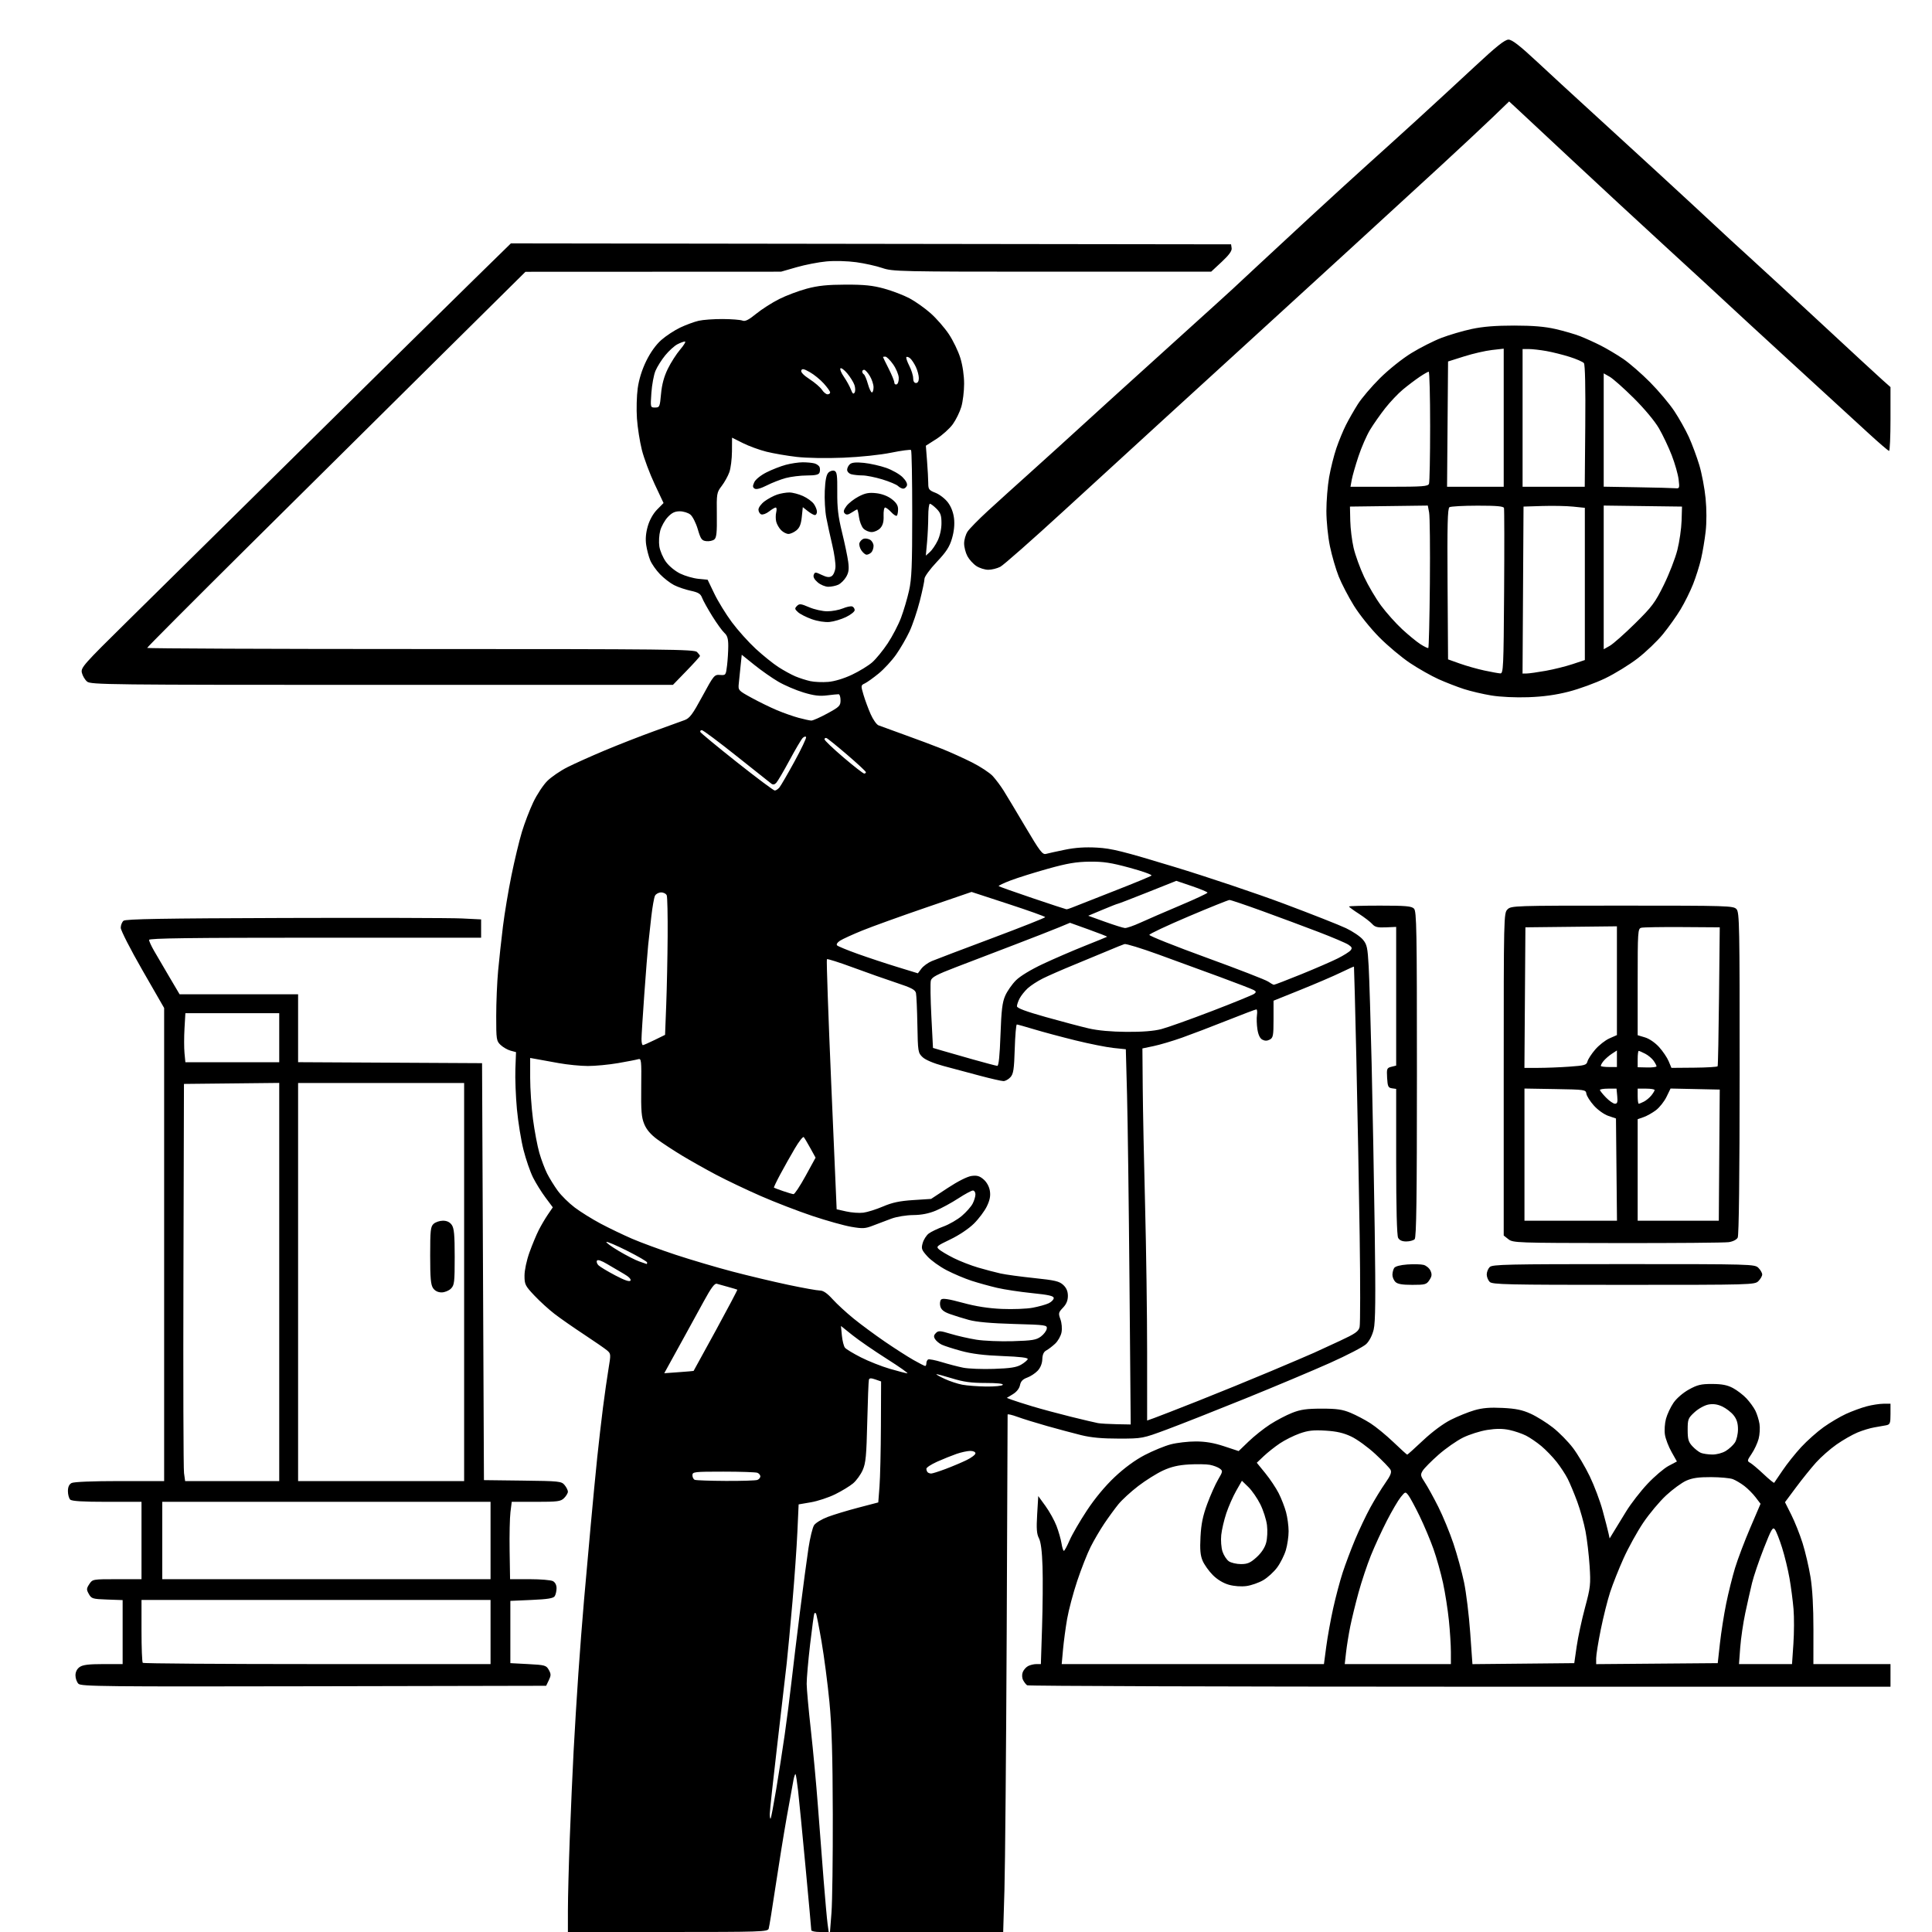 <svg version="1.1" xmlns="http://www.w3.org/2000/svg" xmlns:xlink="http://www.w3.org/1999/xlink" width="1024" height="1024" viewBox="0 0 1024 1024"><path stroke="none" fill="black" fill-rule="evenodd" d="M353.933,1024.0L301.0,1024.0L301.004,1012.25C301.006,1005.788 301.455,988.575 302.003,974.0C302.551,959.425 303.463,938.725 304.031,928.0C304.599,917.275 305.727,898.825 306.54,887.0C307.352,875.175 308.708,857.625 309.554,848.0C310.4,838.375 311.99,820.6 313.088,808.5C314.186,796.4 315.741,780.2 316.543,772.5C317.345,764.8 318.72,752.875 319.597,746.0C320.475,739.125 321.793,729.9 322.525,725.5C323.825,717.698 323.804,717.455 321.679,715.679C320.481,714.678 315.0,710.894 309.5,707.271C304.0,703.648 297.025,698.786 294.0,696.466C290.975,694.146 286.137,689.744 283.25,686.684C278.358,681.5 278.0,680.778 278.0,676.119C278.0,673.247 279.116,668.009 280.624,663.81C282.067,659.789 284.275,654.475 285.53,652.0C286.786,649.525 288.98,645.793 290.406,643.706L292.999,639.913L289.11,634.706C286.971,631.843 284.002,627.065 282.512,624.089C281.022,621.113 278.751,614.53 277.465,609.459C276.178,604.389 274.608,594.674 273.976,587.87C273.343,581.067 272.977,571.484 273.163,566.576L273.5,557.652L270.619,556.877C269.035,556.451 266.672,555.101 265.369,553.877C263.111,551.756 263,551.038 263.001,538.576C263.001,531.384 263.458,520.55 264.016,514.5C264.574,508.45 265.725,497.875 266.575,491.0C267.424,484.125 269.449,471.975 271.075,464.0C272.701,456.025 275.186,445.675 276.597,441.0C278.008,436.325 280.733,429.205 282.654,425.178C284.574,421.15 287.901,416.099 290.047,413.953C292.193,411.807 297.013,408.508 300.758,406.622C304.503,404.736 313.402,400.743 320.533,397.749C327.665,394.755 339.35,390.187 346.5,387.599C353.65,385.01 360.978,382.354 362.784,381.696C365.559,380.685 367.032,378.719 372.293,369.0C378.292,357.916 378.63,357.509 381.621,357.735C384.658,357.965 384.739,357.857 385.354,352.735C385.7,349.856 385.987,345.207 385.991,342.405C385.998,338.524 385.509,336.866 383.941,335.447C382.809,334.422 379.912,330.415 377.504,326.542C375.095,322.669 372.674,318.306 372.123,316.846C371.317,314.709 370.131,313.979 366.028,313.099C363.226,312.499 359.261,311.144 357.217,310.088C355.173,309.033 351.834,306.444 349.799,304.335C347.763,302.226 345.444,298.925 344.644,297.0C343.844,295.075 342.878,291.406 342.496,288.847C342.03,285.72 342.312,282.438 343.357,278.843C344.318,275.537 346.209,272.179 348.304,270.055L351.695,266.618L346.962,256.559C344.358,251.027 341.32,242.9 340.209,238.5C339.099,234.1 337.921,226.582 337.592,221.793C337.264,217.004 337.448,209.804 338.002,205.793C338.652,201.085 340.256,195.953 342.527,191.315C344.773,186.728 347.67,182.7 350.539,180.174C353.011,177.998 357.515,175.043 360.549,173.607C363.582,172.171 367.962,170.558 370.282,170.022C372.602,169.487 378.325,169.07 383.0,169.095C387.675,169.12 392.383,169.486 393.463,169.908C394.954,170.491 396.714,169.627 400.775,166.319C403.716,163.924 409.196,160.416 412.953,158.524C416.709,156.632 423.319,154.142 427.641,152.99C433.599,151.402 438.561,150.887 448.157,150.861C458.075,150.835 462.503,151.291 468.622,152.97C472.916,154.148 478.985,156.473 482.107,158.138C485.23,159.802 490.275,163.384 493.32,166.097C496.364,168.811 500.684,173.769 502.918,177.115C505.153,180.462 507.886,186.128 508.991,189.705C510.216,193.673 511.0,199.025 511.0,203.424C511.0,207.391 510.329,212.895 509.51,215.655C508.69,218.415 506.652,222.56 504.981,224.867C503.31,227.174 499.418,230.676 496.333,232.65L490.722,236.239L491.355,244.37C491.703,248.841 491.991,254.119 491.994,256.098C491.999,259.341 492.38,259.846 495.84,261.205C497.952,262.034 500.892,264.303 502.374,266.246C504.089,268.495 505.281,271.574 505.653,274.722C506.037,277.961 505.669,281.625 504.587,285.349C503.279,289.848 501.588,292.459 496.467,297.887C492.91,301.658 490,305.643 490.0,306.743C490.0,307.843 488.881,313.153 487.514,318.543C486.147,323.932 483.685,331.212 482.044,334.72C480.403,338.227 477.224,343.713 474.981,346.911C472.738,350.109 468.562,354.64 465.701,356.981C462.841,359.321 459.528,361.687 458.339,362.238C456.237,363.213 456.219,363.375 457.682,368.3C458.508,371.083 460.212,375.684 461.469,378.526C462.725,381.367 464.596,384.03 465.627,384.444C466.657,384.858 472.9,387.132 479.5,389.498C486.1,391.863 494.991,395.191 499.258,396.892C503.525,398.593 510.667,401.822 515.131,404.066C519.594,406.31 524.56,409.576 526.166,411.323C527.771,413.07 530.359,416.525 531.915,419.0C533.471,421.475 538.692,430.173 543.517,438.329C551.161,451.248 552.561,453.083 554.395,452.582C555.553,452.266 560.068,451.274 564.429,450.377C569.911,449.25 575.159,448.903 581.429,449.254C589.207,449.69 595.03,451.139 622.274,459.419C639.75,464.73 665.98,473.544 680.561,479.004C695.143,484.465 709.948,490.305 713.46,491.981C716.973,493.657 720.96,496.353 722.322,497.971C724.526,500.591 724.866,502.148 725.426,512.206C725.771,518.418 726.48,541.725 727.001,564.0C727.522,586.275 728.255,625.884 728.629,652.021C729.146,688.094 729.014,700.773 728.084,704.652C727.334,707.776 725.789,710.786 724.108,712.397C722.595,713.846 713.965,718.335 704.929,722.373C695.893,726.411 675.675,734.914 660.0,741.269C644.325,747.623 625.65,754.994 618.5,757.649C605.537,762.461 605.465,762.475 593.0,762.487C584.144,762.496 578.314,761.959 573.0,760.643C568.875,759.622 560.775,757.456 555.0,755.83C549.225,754.204 542.138,752.009 539.25,750.951C536.362,749.893 534.024,749.359 534.054,749.764C534.083,750.169 533.867,802.025 533.573,865.0C533.28,927.975 532.74,989.513 532.374,1001.75L531.709,1024.0L485.809,1024.0L439.908,1024.0L440.704,1013.75C441.142,1008.112 441.453,984.6 441.395,961.5C441.318,930.396 440.854,914.96 439.606,902.0C438.679,892.375 436.802,878.001 435.434,870.057C434.066,862.113 432.734,855.401 432.474,855.14C432.213,854.88 431.831,854.854 431.624,855.083C431.418,855.312 430.408,862.7 429.38,871.5C428.353,880.3 427.531,889.75 427.555,892.5C427.578,895.25 428.578,906.275 429.777,917.0C430.976,927.725 432.648,945.725 433.491,957.0C434.334,968.275 435.706,986.05 436.539,996.5C437.371,1006.95 438.317,1017.413 438.64,1019.75L439.227,1024.0L434.614,1024.0C432.076,1024.0 430.0,1023.568 430.0,1023.039C430,1022.511 428.638,1007.548 426.974,989.789C425.309,972.03 423.522,953.726 423.003,949.113C422.484,944.5 421.88,940.546 421.661,940.328C421.443,940.109 420.965,941.409 420.599,943.215C420.234,945.022 418.618,953.925 417.009,963.0C415.401,972.075 412.708,988.725 411.026,1000.0C409.344,1011.275 407.72,1021.288 407.417,1022.25C406.901,1023.888 403.468,1024.0 353.933,1024.0zM408.443,963.891C408.686,963.647 410.011,956.709 411.386,948.474C412.762,940.238 414.792,927.2 415.899,919.5C417.005,911.8 418.62,899.2 419.488,891.5C420.357,883.8 422.401,866.925 424.032,854.0C425.663,841.075 427.674,826.032 428.501,820.571C429.328,815.11 430.664,809.635 431.471,808.404C432.277,807.174 435.538,805.188 438.718,803.991C441.898,802.793 449.225,800.577 455.0,799.067L465.5,796.319L466.151,787.91C466.509,783.284 466.846,768.857 466.901,755.848L467.0,732.196L463.955,731.134C461.666,730.336 460.816,730.374 460.535,731.286C460.329,731.954 459.937,742.026 459.663,753.67C459.239,771.696 458.878,775.487 457.235,779.203C456.173,781.602 453.883,784.762 452.147,786.223C450.41,787.684 446.133,790.286 442.643,792.004C439.152,793.723 433.37,795.63 429.794,796.242L423.291,797.356L422.632,811.928C422.269,819.943 421.094,836.625 420.021,849.0C418.948,861.375 417.578,876.0 416.978,881.5C416.378,887.0 414.112,906.575 411.944,925.0C409.775,943.425 408.001,959.812 408,961.417C408,963.021 408.199,964.134 408.443,963.891zM166.312,893.754C55.333,893.983 42.995,893.852 41.575,892.433C40.709,891.566 40.0,889.565 40.0,887.985C40.0,886.151 40.803,884.551 42.223,883.557C43.884,882.393 47.039,882.0 54.723,882.0L65.0,882.0L65.0,865.04L65.0,848.081L56.785,847.79C49.088,847.518 48.477,847.334 47.094,844.865C45.772,842.503 45.796,841.96 47.333,839.615C49.035,837.017 49.132,837.0 62.023,837.0L75.0,837.0L75.0,816.5L75.0,796.0L56.7,796.0C43.8,796.0 38.046,795.646 37.2,794.8C36.54,794.14 36,792.131 36.0,790.335C36.0,788.131 36.628,786.734 37.934,786.035C39.111,785.406 49.102,785.0 63.434,785.0L87.0,785.0L87,659.63L87,534.261L75.5,514.257C69.175,503.255 64.0,493.126 64.0,491.749C64.0,490.372 64.662,488.696 65.47,488.025C66.596,487.09 86.571,486.743 150.72,486.545C196.799,486.402 239.113,486.514 244.75,486.795L255.0,487.304L255.0,492.152L255.0,497.0L167.0,497.0C100.815,497.0 79.0,497.288 79.0,498.162C79.0,498.801 80.185,501.389 81.633,503.912C83.082,506.435 86.726,512.663 89.731,517.75L95.195,527.0L126.597,527.0L158.0,527.0L158.0,544.99L158.0,562.981L206.75,563.24L255.5,563.5L256.0,674.0L256.5,784.5L277.0,784.751C296.476,784.99 297.587,785.108 299.25,787.112C300.212,788.272 301.0,789.847 301.0,790.611C301,791.375 300.1,792.9 299.0,794.0C297.207,795.793 295.667,796.0 284.115,796.0L271.23,796.0L270.551,801.441C270.177,804.433 269.978,813.658 270.109,821.941L270.348,837.0L280.74,837.0C286.455,837.0 292.002,837.466 293.066,838.035C294.257,838.673 294.994,840.113 294.985,841.785C294.976,843.278 294.544,845.175 294.024,846.0C293.309,847.135 290.334,847.622 281.79,848.0L270.5,848.5L270.5,865.0L270.5,881.5L279.966,882.0C288.839,882.469 289.522,882.66 290.863,885.057C292.097,887.263 292.1,888.019 290.884,890.557L289.473,893.5L166.312,893.754zM773.75,893.985C648.212,893.976 545.005,893.639 544.4,893.235C543.795,892.831 542.835,891.6 542.268,890.5C541.666,889.333 541.58,887.59 542.062,886.315C542.516,885.114 543.783,883.651 544.878,883.065C545.973,882.479 547.952,882.0 549.276,882.0L551.683,882.0L552.32,862.236C552.671,851.366 552.781,837.018 552.564,830.351C552.298,822.149 551.68,817.282 550.654,815.299C549.469,813.006 549.265,810.25 549.718,802.655L550.297,792.942L554.126,798.221C556.232,801.124 558.861,805.867 559.967,808.76C561.074,811.654 562.267,815.816 562.618,818.01C562.969,820.205 563.536,821.992 563.878,821.983C564.22,821.974 565.588,819.454 566.917,816.384C568.247,813.314 572.371,806.204 576.083,800.584C580.36,794.109 585.762,787.609 590.836,782.836C595.994,777.984 601.663,773.838 606.775,771.178C611.138,768.908 617.343,766.364 620.564,765.525C623.785,764.686 629.716,764.0 633.745,764.0C638.914,764.0 643.342,764.751 648.791,766.552L656.511,769.103L661.814,763.992C664.731,761.181 669.838,757.122 673.163,754.973C676.488,752.824 681.749,750.064 684.854,748.84C689.357,747.066 692.525,746.614 700.5,746.612C708.544,746.61 711.54,747.041 715.816,748.816C718.739,750.03 723.488,752.53 726.368,754.373C729.249,756.215 734.728,760.71 738.544,764.361C742.361,768.013 745.649,771.0 745.852,771.0C746.055,771.0 749.839,767.597 754.26,763.437C759.114,758.872 764.939,754.545 768.96,752.52C772.622,750.676 778.245,748.403 781.454,747.47C785.752,746.221 789.688,745.893 796.394,746.226C803.406,746.573 806.83,747.28 811.283,749.298C814.464,750.74 819.78,754.051 823.097,756.657C826.414,759.263 831.188,764.119 833.706,767.448C836.223,770.776 840.234,777.55 842.617,782.5C845.001,787.45 848.053,795.55 849.401,800.5C850.748,805.45 852.14,810.829 852.495,812.453L853.14,815.406L855.239,811.953C856.394,810.054 859.4,805.144 861.919,801.043C864.439,796.942 869.533,790.369 873.24,786.437C876.947,782.505 881.964,778.236 884.389,776.95L888.797,774.611L885.948,769.555C884.381,766.775 882.809,762.681 882.455,760.458C882.101,758.235 882.346,754.429 883,752.001C883.653,749.573 885.452,745.75 886.996,743.505C888.638,741.12 892.026,738.197 895.152,736.469C899.665,733.975 901.593,733.517 907.5,733.536C912.695,733.553 915.531,734.109 918.5,735.692C920.7,736.865 923.912,739.327 925.638,741.162C927.364,742.998 929.489,745.915 930.359,747.645C931.23,749.375 932.223,752.544 932.566,754.687C932.909,756.83 932.696,760.416 932.093,762.655C931.49,764.894 929.836,768.436 928.417,770.527C925.975,774.125 925.935,774.384 927.668,775.35C928.676,775.912 931.867,778.608 934.761,781.341C937.655,784.075 940.173,786.129 940.356,785.906C940.54,785.683 942.558,782.716 944.84,779.313C947.122,775.91 951.547,770.363 954.674,766.985C957.801,763.608 963.146,758.856 966.553,756.425C969.959,753.994 975.318,750.828 978.462,749.389C981.605,747.95 986.5,746.154 989.339,745.398C992.177,744.642 996.188,744.018 998.25,744.012L1002.0,744.0L1002.0,749.481C1002.0,754.362 1001.754,755.012 999.75,755.423C998.513,755.677 995.7,756.175 993.5,756.529C991.3,756.883 987.25,758.11 984.5,759.255C981.75,760.401 976.747,763.267 973.382,765.626C970.017,767.984 965.147,772.267 962.559,775.145C959.972,778.023 955.205,783.938 951.965,788.289L946.076,796.2L949.42,802.85C951.259,806.508 953.948,813.255 955.395,817.844C956.843,822.433 958.735,830.533 959.601,835.844C960.63,842.161 961.168,851.811 961.155,863.75L961.135,882.0L981.567,882.0L1002.0,882.0L1002.0,888.0L1002.0,894.0L773.75,893.985zM168.167,882.0L260.0,882.0L260.0,865.0L260.0,848.0L167.5,848.0L75.0,848.0L75.0,864.333C75.0,873.317 75.3,880.967 75.667,881.333C76.033,881.7 117.658,882.0 168.167,882.0zM632.22,882.0L701.716,882.0L702.941,872.75C703.615,867.663 705.26,858.55 706.597,852.5C707.934,846.45 710.203,837.9 711.64,833.5C713.077,829.1 716.041,821.225 718.226,816.0C720.411,810.775 724.048,803.125 726.307,799.0C728.566,794.875 732.108,789.082 734.177,786.128C737.053,782.021 737.718,780.341 736.999,778.999C736.482,778.032 732.856,774.276 728.941,770.652C725.026,767.027 719.299,762.867 716.213,761.408C712.108,759.465 708.445,758.623 702.552,758.265C696.137,757.876 693.348,758.184 688.832,759.784C685.715,760.888 680.99,763.252 678.332,765.039C675.674,766.825 671.84,769.861 669.811,771.786L666.123,775.286L670.64,780.831C673.124,783.88 676.314,788.654 677.729,791.438C679.144,794.222 680.903,798.75 681.639,801.5C682.374,804.25 682.982,808.781 682.988,811.568C682.995,814.356 682.34,818.86 681.533,821.576C680.726,824.293 678.657,828.432 676.936,830.773C675.214,833.114 671.9,836.146 669.571,837.511C667.243,838.875 663.243,840.279 660.683,840.63C657.891,841.013 654.15,840.742 651.334,839.953C648.391,839.13 645.222,837.222 642.843,834.843C640.755,832.755 638.32,829.348 637.432,827.273C636.198,824.388 635.929,821.381 636.29,814.5C636.644,807.761 637.539,803.398 639.853,797.136C641.553,792.536 644.143,786.725 645.609,784.223C648.148,779.892 648.189,779.611 646.464,778.35C645.468,777.621 643.124,776.739 641.256,776.388C639.388,776.038 634.395,775.952 630.16,776.197C624.599,776.519 620.799,777.402 616.48,779.378C613.191,780.882 607.278,784.579 603.34,787.593C599.403,790.607 594.644,794.969 592.765,797.287C590.887,799.604 587.533,804.2 585.312,807.5C583.091,810.8 579.829,816.365 578.063,819.867C576.298,823.369 573.105,831.469 570.97,837.867C568.834,844.265 566.42,853.336 565.605,858.025C564.791,862.714 563.809,870.026 563.424,874.275L562.724,882.0L632.22,882.0zM740.871,882.0L769.0,882.0L769.0,875.606C769.0,872.089 768.525,864.552 767.943,858.856C767.362,853.16 765.969,844.251 764.847,839.057C763.725,833.863 761.449,825.766 759.79,821.064C758.13,816.361 754.805,808.461 752.401,803.507C749.997,798.553 747.318,793.6 746.447,792.5C744.887,790.529 744.829,790.543 742.417,793.5C741.072,795.15 737.771,800.775 735.082,806.0C732.392,811.225 728.566,819.544 726.579,824.487C724.592,829.429 721.666,838.204 720.078,843.987C718.49,849.769 716.507,857.875 715.671,862.0C714.836,866.125 713.835,872.312 713.447,875.75L712.742,882.0L740.871,882.0zM807.408,881.766L834.392,881.5L835.672,872.631C836.376,867.754 838.358,858.529 840.077,852.131C842.984,841.308 843.154,839.77 842.524,830.0C842.152,824.225 841.183,815.979 840.371,811.675C839.559,807.372 837.585,800.3 835.985,795.959C834.385,791.619 832.099,786.14 830.905,783.784C829.711,781.428 827.049,777.373 824.99,774.773C822.93,772.174 819.309,768.429 816.942,766.452C814.575,764.474 810.935,761.987 808.853,760.925C806.77,759.862 802.807,758.509 800.046,757.916C796.506,757.157 793.042,757.148 788.302,757.886C784.604,758.462 778.827,760.288 775.464,761.943C772.101,763.599 766.234,767.699 762.425,771.056C758.616,774.413 754.855,778.213 754.066,779.502C752.76,781.635 752.864,782.196 755.229,785.77C756.658,787.93 759.858,793.739 762.34,798.681C764.822,803.622 768.44,812.412 770.381,818.213C772.322,824.015 774.839,833.203 775.975,838.631C777.11,844.059 778.576,856.045 779.232,865.266L780.424,882.031L807.408,881.766zM878.219,881.764L910.437,881.5L911.601,870.992C912.242,865.212 913.727,855.762 914.902,849.992C916.077,844.221 918.201,835.683 919.623,831.017C921.044,826.351 924.664,816.797 927.668,809.784L933.129,797.035L930.497,793.585C929.05,791.687 926.351,788.98 924.501,787.569C922.651,786.157 919.92,784.54 918.433,783.975C916.946,783.409 911.763,782.928 906.914,782.905C900.336,782.874 897,783.349 893.774,784.776C891.396,785.827 886.594,789.333 883.102,792.566C879.61,795.799 874.128,802.348 870.92,807.119C867.712,811.89 863.022,820.388 860.499,826.002C857.976,831.616 854.787,839.65 853.413,843.855C852.039,848.06 849.809,856.957 848.458,863.626C847.106,870.295 846.0,877.163 846.0,878.889L846.0,882.028L878.219,881.764zM935.754,882.0L949.808,882.0L950.534,871.339C950.934,865.476 950.966,857.148 950.606,852.833C950.247,848.518 949.292,841.201 948.485,836.573C947.678,831.945 945.902,824.627 944.538,820.311C943.175,815.995 941.475,811.664 940.76,810.686C939.614,809.119 938.914,810.301 934.831,820.704C932.285,827.192 929.489,835.425 928.619,839.0C927.749,842.575 926.129,849.775 925.019,855.0C923.91,860.225 922.709,868.438 922.351,873.25L921.701,882.0L935.754,882.0zM173.0,837.0L260.0,837.0L260.0,816.5L260.0,796.0L173.0,796.0L86.0,796.0L86.0,816.5L86.0,837.0L173.0,837.0zM657.72,829.0C661.225,829.0 662.713,828.35 665.988,825.392C668.555,823.072 670.374,820.325 671.081,817.698C671.703,815.389 671.895,811.312 671.522,808.326C671.158,805.42 669.56,800.438 667.969,797.255C666.379,794.072 663.539,789.976 661.658,788.153L658.239,784.839L655.203,790.17C653.533,793.101 651.186,798.425 649.987,802.0C648.788,805.575 647.569,810.798 647.278,813.606C646.986,816.436 647.286,820.335 647.951,822.353C648.612,824.355 650.119,826.67 651.299,827.497C652.479,828.324 655.369,829.0 657.72,829.0zM123.061,785.0L148.0,785.0L148.0,679.483L148.0,573.966L122.75,574.233L97.5,574.5L97.224,675.5C97.072,731.05 97.212,778.413 97.535,780.75L98.123,785.0L123.061,785.0zM202.0,785.0L246.0,785.0L246.0,679.5L246.0,574.0L202.0,574.0L158.0,574.0L158.0,679.5L158.0,785.0L202.0,785.0zM384.668,784.921C393.011,784.964 400.548,784.727 401.418,784.393C402.288,784.059 403.0,783.207 403.0,782.5C403.0,781.793 402.288,780.941 401.418,780.607C400.548,780.273 392.448,780.0 383.418,780.0C367.905,780.0 367.0,780.106 367.0,781.917C367.0,782.971 367.562,784.06 368.25,784.338C368.938,784.615 376.326,784.878 384.668,784.921zM493.548,781.0C494.215,781.0 497.652,779.912 501.184,778.583C504.716,777.253 509.719,775.139 512.303,773.884C514.886,772.628 517.0,771.016 517.0,770.301C517.0,769.545 515.848,769.006 514.25,769.015C512.737,769.023 509.475,769.729 507.0,770.584C504.525,771.439 499.913,773.294 496.75,774.706C493.587,776.118 491.0,777.812 491.0,778.47C491.0,779.128 491.3,779.967 491.667,780.333C492.033,780.7 492.88,781.0 493.548,781.0zM907.5,770.933C909.799,770.967 912.859,770.164 914.696,769.044C916.453,767.972 918.628,765.971 919.529,764.596C920.438,763.208 921.167,760.078 921.167,757.557C921.167,754.302 920.506,752.191 918.833,750.098C917.55,748.492 914.841,746.408 912.814,745.466C910.243,744.272 908.024,743.961 905.483,744.437C903.456,744.818 900.21,746.613 898.169,748.484C894.725,751.64 894.5,752.215 894.5,757.843C894.5,762.855 894.91,764.28 897.0,766.529C898.375,768.008 900.4,769.591 901.5,770.046C902.6,770.501 905.3,770.9 907.5,770.933zM591.9,754.864L599.3,755.0L598.652,679.75C598.296,638.362 597.713,593.616 597.357,580.314L596.71,556.128L590.105,555.437C586.472,555.057 577.425,553.25 570.0,551.422C562.575,549.594 552.708,546.951 548.074,545.549C543.439,544.147 539.33,543.0 538.942,543.0C538.554,543.0 538.055,548.82 537.834,555.933C537.495,566.801 537.132,569.197 535.56,570.933C534.532,572.07 532.868,573.0 531.864,573.0C530.86,573.0 525.192,571.709 519.269,570.131C513.346,568.553 504.675,566.234 500.0,564.977C494.829,563.586 490.521,561.764 489.0,560.326C486.581,558.037 486.491,557.481 486.232,543.23C486.085,535.129 485.748,527.525 485.484,526.333C485.099,524.595 483.072,523.529 475.252,520.951C469.888,519.183 459.493,515.515 452.152,512.799C444.811,510.084 438.566,508.101 438.274,508.392C437.983,508.684 439.028,538.63 440.596,574.939L443.447,640.957L448.554,642.099C451.363,642.728 455.425,643.019 457.581,642.747C459.736,642.474 464.425,640.998 468.0,639.468C472.918,637.362 476.812,636.534 484.0,636.067L493.5,635.45L502.367,629.614C507.695,626.108 512.713,623.58 514.937,623.282C517.845,622.892 519.221,623.291 521.353,625.143C523.011,626.582 524.296,628.935 524.654,631.186C525.079,633.855 524.634,636.124 523.041,639.415C521.832,641.914 518.74,646.032 516.171,648.566C513.446,651.254 508.256,654.726 503.713,656.899C496.414,660.391 496.038,660.723 497.713,662.217C498.696,663.093 502.2,665.161 505.5,666.813C508.8,668.465 514.65,670.737 518.5,671.862C522.35,672.987 527.683,674.39 530.351,674.98C533.019,675.571 541.032,676.662 548.158,677.406C559.209,678.56 561.473,679.096 563.557,681.054C565.251,682.645 566.0,684.429 566.0,686.87C566.0,689.298 565.194,691.232 563.402,693.103C560.996,695.614 560.895,696.068 562.044,699.244C562.753,701.206 563.004,704.167 562.629,706.162C562.27,708.08 560.743,710.793 559.238,712.191C557.732,713.589 555.616,715.202 554.536,715.776C553.186,716.493 552.532,717.948 552.446,720.424C552.367,722.695 551.457,724.949 549.989,726.512C548.706,727.878 546.2,729.522 544.42,730.165C542.085,731.009 541.025,732.125 540.617,734.167C540.266,735.92 538.826,737.744 536.837,738.953L533.624,740.907L536.214,741.891C537.638,742.433 542.56,744.007 547.152,745.391C551.743,746.774 560.9,749.243 567.5,750.877C574.1,752.511 580.625,754.046 582.0,754.288C583.375,754.53 587.83,754.789 591.9,754.864zM611.75,751.572C613.812,750.835 624.275,746.762 635.0,742.519C645.725,738.277 663.05,731.203 673.5,726.8C683.95,722.397 694.3,717.979 696.5,716.983C698.7,715.987 704.87,713.142 710.212,710.662C718.344,706.885 720.037,705.7 720.619,703.381C721.002,701.857 721.018,680.11 720.654,655.055C720.291,630 719.498,587.675 718.892,561.0C718.286,534.325 717.72,512.42 717.635,512.323C717.549,512.226 714.401,513.641 710.638,515.468C706.876,517.295 697.318,521.401 689.399,524.592L675.0,530.394L675.0,540.162C675.0,548.906 674.79,550.042 673.0,551.0C671.609,551.744 670.41,551.754 669.061,551.033C667.789,550.352 666.89,548.448 666.447,545.498C666.076,543.024 665.971,539.65 666.213,538C666.455,536.35 666.311,535.0 665.893,535.0C665.475,535 658.465,537.653 650.316,540.895C642.167,544.137 631.45,548.227 626.5,549.983C621.55,551.739 614.8,553.742 611.5,554.435L605.5,555.694L605.672,576.597C605.767,588.094 606.329,616.175 606.921,639.0C607.513,661.825 607.998,696.793 607.999,716.706L608.0,752.911L611.75,751.572zM522.691,734.89C527.199,734.951 531.16,734.55 531.5,734.0C531.896,733.359 528.594,733 522.309,733C514.72,733 510.698,732.444 504.54,730.544C500.161,729.193 496.45,728.216 496.293,728.374C496.135,728.532 498.142,729.651 500.753,730.86C503.364,732.07 507.525,733.447 510.0,733.92C512.475,734.394 518.186,734.83 522.691,734.89zM359.787,727.284C364.029,726.977 367.555,726.676 367.622,726.613C367.689,726.551 372.995,716.881 379.414,705.125C385.832,693.369 390.952,683.663 390.792,683.555C390.631,683.448 388.475,682.801 386.0,682.117C383.525,681.432 380.787,680.669 379.916,680.421C378.762,680.093 376.885,682.623 373.009,689.735C370.082,695.106 365.576,703.325 362.996,708.0C360.416,712.675 356.903,719.052 355.189,722.17L352.073,727.84L359.787,727.284zM480.901,727.897C481.672,727.953 476.8,724.513 470.075,720.25C463.35,715.987 455.12,710.314 451.786,707.643L445.725,702.787L446.213,707.86C446.481,710.651 447.224,713.565 447.865,714.337C448.506,715.11 452.325,717.414 456.351,719.457C460.378,721.501 467.234,724.213 471.586,725.483C475.939,726.754 480.13,727.84 480.901,727.897zM526.768,725.538C535.402,725.25 538.774,724.732 541.188,723.322C542.921,722.31 544.506,720.982 544.71,720.37C544.964,719.607 540.759,719.095 531.29,718.735C521.614,718.367 515.113,717.561 509.5,716.033C505.1,714.835 500.417,713.325 499.092,712.677C497.768,712.03 496.201,710.721 495.609,709.769C494.798,708.463 494.902,707.669 496.032,706.539C497.363,705.208 498.241,705.256 503.899,706.97C507.402,708.03 513.508,709.421 517.467,710.059C521.427,710.698 530.108,711.058 536.76,710.86C547.139,710.551 549.254,710.202 551.677,708.4C553.23,707.244 554.637,705.383 554.805,704.262C555.099,702.293 554.514,702.209 537.305,701.724C525.313,701.386 517.541,700.686 513.5,699.581C510.2,698.678 505.587,697.24 503.248,696.386C500.208,695.276 498.818,694.123 498.371,692.343C498.028,690.974 498.233,689.367 498.828,688.772C499.603,687.997 502.824,688.485 510.205,690.495C517.257,692.416 523.808,693.444 531.0,693.758C536.775,694.009 544.119,693.726 547.32,693.129C550.521,692.531 554.346,691.464 555.82,690.758C557.294,690.051 558.5,688.814 558.5,688.009C558.5,686.876 555.9,686.282 547.0,685.38C540.675,684.74 532.35,683.482 528.5,682.585C524.65,681.688 518.575,680.008 515.0,678.853C511.425,677.698 505.466,675.179 501.758,673.257C498.051,671.334 493.462,668.04 491.562,665.937C488.432,662.472 488.196,661.803 489.054,658.81C489.575,656.994 491.014,654.74 492.251,653.802C493.488,652.865 496.996,651.185 500.046,650.07C503.096,648.954 507.495,646.412 509.822,644.42C512.149,642.429 514.716,639.517 515.526,637.949C516.337,636.382 517.0,634.177 517.0,633.05C517.0,631.922 516.395,631.0 515.655,631.0C514.915,631.0 511.428,632.881 507.905,635.18C504.382,637.479 499.025,640.393 496.0,641.656C492.267,643.215 488.411,643.971 484.0,644.009C480.341,644.041 475.315,644.863 472.5,645.89C469.75,646.894 465.373,648.547 462.772,649.565C458.585,651.204 457.26,651.28 451.176,650.237C447.398,649.589 438.135,646.997 430.592,644.477C423.049,641.956 410.717,637.197 403.189,633.901C395.66,630.604 384.997,625.524 379.493,622.611C373.99,619.699 365.89,615.141 361.493,612.483C357.097,609.825 351.199,605.96 348.386,603.894C344.895,601.33 342.703,598.767 341.479,595.819C339.987,592.228 339.715,588.919 339.861,576.177C340.025,561.939 339.912,560.892 338.269,561.396C337.296,561.694 332.504,562.627 327.619,563.469C322.734,564.311 315.534,564.999 311.619,564.999C307.704,564.998 300.675,564.3 296.0,563.448C291.325,562.596 286.038,561.638 284.25,561.319L281.0,560.738L281.0,571.318C281.0,577.137 281.671,586.983 282.49,593.199C283.31,599.414 284.824,607.437 285.855,611.026C286.887,614.615 288.748,619.565 289.991,622.026C291.234,624.487 293.767,628.581 295.619,631.125C297.471,633.668 301.52,637.663 304.617,640.001C307.714,642.339 313.905,646.193 318.374,648.566C322.843,650.938 330.325,654.533 335.0,656.556C339.675,658.578 350.095,662.41 358.155,665.072C366.216,667.733 379.716,671.723 388.155,673.938C396.595,676.154 409.91,679.324 417.745,680.983C425.579,682.642 433.143,684.0 434.553,684.0C436.331,684.0 438.402,685.418 441.308,688.625C443.614,691.169 448.65,695.805 452.5,698.927C456.35,702.049 463.775,707.529 469.0,711.106C474.225,714.682 481.03,719.047 484.122,720.804C487.214,722.562 490.026,724.0 490.372,724.0C490.717,724.0 491.0,723.352 491.0,722.559C491.0,721.766 491.406,720.867 491.901,720.561C492.397,720.255 495.659,720.88 499.151,721.951C502.643,723.021 507.75,724.351 510.5,724.906C513.25,725.46 520.571,725.745 526.768,725.538zM234.057,685.0C232.149,685.0 230.566,684.218 229.557,682.777C228.314,681.004 228.0,677.501 228.0,665.432C228.0,652.052 228.211,650.119 229.829,648.655C230.835,647.745 233.059,647.0 234.772,647.0C236.857,647.0 238.401,647.735 239.443,649.223C240.682,650.991 241.0,654.466 241.0,666.223C241.0,679.667 240.82,681.18 239.0,683.0C237.9,684.1 235.676,685.0 234.057,685.0zM748.548,681.0C743.149,681.0 740.717,680.574 739.571,679.429C738.707,678.564 738.007,676.877 738.015,675.679C738.024,674.48 738.438,672.856 738.936,672.07C739.498,671.182 742.132,670.473 745.884,670.202C749.208,669.962 753.084,670.055 754.498,670.41C755.911,670.765 757.567,672.149 758.176,673.487C759.058,675.423 758.944,676.436 757.619,678.459C756.084,680.802 755.376,681.0 748.548,681.0zM860.571,681.0C798.788,681.0 790.97,680.827 789.571,679.429C788.707,678.564 788.0,676.796 788.0,675.5C788.0,674.204 788.707,672.436 789.571,671.571C790.97,670.173 798.788,670.0 860.571,670.0C928.667,670.0 930.038,670.038 932.0,672.0C933.1,673.1 934.0,674.675 934.0,675.5C934.0,676.325 933.1,677.9 932.0,679.0C930.038,680.962 928.667,681.0 860.571,681.0zM334.171,678.723C334.6,678.029 333.238,676.645 330.688,675.185C328.385,673.865 324.373,671.51 321.774,669.949C318.825,668.179 316.807,667.503 316.406,668.152C316.052,668.724 316.407,669.835 317.193,670.622C317.98,671.409 321.963,673.809 326.045,675.957C331.134,678.635 333.688,679.504 334.171,678.723zM342.75,669.956C342.887,669.98 343.0,669.614 343.0,669.142C343.0,668.669 338.267,665.902 332.483,662.992C326.699,660.081 321.715,657.952 321.407,658.26C321.099,658.568 324.038,660.716 327.939,663.033C331.84,665.35 336.711,667.846 338.765,668.579C340.819,669.312 342.613,669.932 342.75,669.956zM857.247,658.854C803.899,658.786 801.909,658.716 799.497,656.819L797.0,654.855L797.0,569.427C797.0,485.333 797.031,483.969 799.0,482.0C800.955,480.045 802.333,480.0 859.845,480.0C916.052,480 918.766,480.084 920.382,481.87C921.944,483.595 922.072,490.287 922.044,568.921C922.026,623.419 921.657,654.773 921.02,655.962C920.432,657.061 918.489,658.045 916.263,658.372C914.193,658.676 887.636,658.893 857.247,658.854zM745.335,658.0C743.131,658.0 741.734,657.372 741.035,656.066C740.373,654.828 740.0,640.259 740.0,615.635L740.0,577.139L737.75,576.82C735.792,576.541 735.461,575.823 735.199,571.282C734.918,566.413 735.068,566.021 737.449,565.423L740.0,564.783L740.0,528.029L740.0,491.276L734.547,491.518C730.135,491.714 728.75,491.373 727.297,489.734C726.308,488.619 723.138,486.185 720.25,484.323C717.362,482.462 715.0,480.727 715.0,480.469C715.0,480.211 722.393,480.0 731.429,480.0C745.03,480.0 748.128,480.27 749.429,481.571C750.833,482.976 751.0,492.315 751.0,569.371C751.0,635.105 750.715,655.885 749.8,656.8C749.14,657.46 747.131,658.0 745.335,658.0zM832.516,647.0L857.032,647.0L856.766,619.907L856.5,592.813L852.5,591.46C850.228,590.691 846.907,588.331 844.812,585.994C842.783,583.733 840.983,580.896 840.812,579.691C840.507,577.552 840.113,577.493 824.25,577.225L808.0,576.95L808.0,611.975L808.0,647.0L832.516,647.0zM889.5,647.0L911.0,647.0L911.155,624.75C911.24,612.513 911.353,596.875 911.405,590.0L911.5,577.5L898.463,577.222L885.425,576.945L883.273,581.376C882.089,583.813 879.59,586.973 877.721,588.399C875.851,589.825 872.9,591.488 871.161,592.094L868.0,593.196L868.0,620.098L868.0,647.0L889.5,647.0zM420.572,632.921C421.161,632.964 424.035,628.632 426.958,623.293L432.273,613.586L429.497,608.543C427.97,605.769 426.4,603.139 426.007,602.697C425.615,602.255 423.488,604.955 421.282,608.697C419.075,612.439 415.613,618.591 413.588,622.37C411.563,626.148 410.04,629.349 410.203,629.483C410.366,629.617 412.525,630.427 415.0,631.284C417.475,632.141 419.982,632.878 420.572,632.921zM855.973,585.0C857.213,585.0 857.471,584.14 857.171,581.0L856.79,577.0L852.395,577.0C849.978,577.0 848.0,577.316 848.0,577.702C848.0,578.089 849.438,579.889 851.196,581.702C852.954,583.516 855.103,585.0 855.973,585.0zM868.566,585.0C868.877,585.0 870.114,584.497 871.316,583.883C872.517,583.269 874.277,581.806 875.228,580.633C876.178,579.46 876.966,578.163 876.978,577.75C876.99,577.337 874.975,577.0 872.5,577.0L868.0,577.0L868.0,581.0C868.0,583.2 868.255,585.0 868.566,585.0zM815.334,566.0C819.381,566.0 826.779,565.71 831.774,565.355C839.938,564.776 840.91,564.495 841.391,562.579C841.685,561.406 843.529,558.573 845.489,556.284C847.448,553.995 850.84,551.333 853.026,550.369L857.0,548.615L857.0,519.79L857.0,490.964L832.75,491.232L808.5,491.5L808.238,528.75L807.976,566.0L815.334,566.0zM852.919,565.545L857.0,565.545L857.0,561.158L857.0,556.77L854.269,558.559C852.767,559.543 850.784,561.28 849.862,562.419C848.939,563.558 848.332,564.727 848.511,565.018C848.69,565.308 850.674,565.545 852.919,565.545zM873.0,565.773C875.75,565.835 878.0,565.562 878.0,565.166C878.0,564.769 877.298,563.442 876.439,562.217C875.581,560.991 873.578,559.316 871.989,558.494C870.4,557.672 868.852,557.0 868.55,557.0C868.247,557.0 868.0,558.948 868.0,561.329L868.0,565.659L873.0,565.773zM897.953,565.892C904.585,565.836 910.177,565.5 910.38,565.145C910.583,564.79 910.918,548.075 911.125,528.0L911.5,491.5L891.658,491.368C880.744,491.295 870.957,491.46 869.908,491.734C868.088,492.21 868.0,493.53 868.0,520.458L868.0,548.683L871.89,549.849C874.173,550.533 877.262,552.655 879.367,554.985C881.34,557.169 883.616,560.539 884.425,562.474L885.895,565.993L897.953,565.892zM528.597,564.931C529.328,564.977 529.887,559.528 530.276,548.553C530.745,535.339 531.241,531.243 532.802,527.714C533.871,525.298 536.422,521.644 538.472,519.595C540.72,517.346 546.422,513.89 552.849,510.878C558.707,508.134 568.675,503.828 575.0,501.311C581.325,498.794 586.628,496.629 586.785,496.499C586.942,496.369 582.582,494.651 577.096,492.68L567.121,489.097L561.311,491.516C558.115,492.846 547.4,497.033 537.5,500.821C527.6,504.608 513.748,509.911 506.718,512.604C496.425,516.547 493.824,517.937 493.361,519.745C493.044,520.98 493.171,529.512 493.643,538.705L494.5,555.419L499.0,556.754C501.475,557.489 508.9,559.613 515.5,561.476C522.1,563.339 527.993,564.893 528.597,564.931zM123.127,563.0L148.0,563.0L148.0,550.0L148.0,537.0L123.128,537.0L98.257,537.0L97.787,545.121C97.528,549.587 97.528,555.437 97.786,558.121L98.254,563.0L123.127,563.0zM340.75,553.942C341.163,553.91 343.975,552.672 347.0,551.192L352.5,548.5L353.115,532.5C353.453,523.7 353.79,507.424 353.865,496.332C353.939,485.239 353.727,475.452 353.393,474.582C353.059,473.712 351.725,473.0 350.428,473.0C349.131,473.0 347.663,473.788 347.165,474.75C346.667,475.712 345.775,480.775 345.183,486.0C344.59,491.225 343.85,497.975 343.537,501.0C343.224,504.025 342.304,515.725 341.492,527.0C340.68,538.275 340.012,548.962 340.008,550.75C340.003,552.538 340.337,553.974 340.75,553.942zM597.04,546.909C605.395,546.97 611.56,546.484 615.512,545.455C618.775,544.605 630.907,540.278 642.472,535.839C654.038,531.4 664.091,527.292 664.813,526.709C665.879,525.85 665.816,525.477 664.484,524.731C663.58,524.225 655.564,521.128 646.67,517.848C637.777,514.568 623.075,509.192 614.0,505.9C604.925,502.609 596.825,500.124 596.0,500.379C595.175,500.633 591.35,502.174 587.5,503.804C583.65,505.433 575.414,508.848 569.197,511.393C562.98,513.938 555.555,517.189 552.697,518.617C549.839,520.046 546.222,522.404 544.661,523.857C543.099,525.311 541.187,527.715 540.411,529.2C539.635,530.686 539.0,532.545 539.0,533.332C539.0,534.324 543.68,536.078 554.25,539.046C562.638,541.402 572.875,544.114 577.0,545.074C581.84,546.2 588.947,546.851 597.04,546.909zM675.175,521.948C675.546,521.976 682.071,519.472 689.675,516.381C697.279,513.291 706.002,509.503 709.06,507.963C712.118,506.423 715.163,504.508 715.827,503.708C716.808,502.527 716.58,501.955 714.618,500.669C713.288,499.798 706.193,496.782 698.85,493.968C691.508,491.154 678.156,486.185 669.181,482.926C660.205,479.667 652.33,477.002 651.681,477.004C651.031,477.005 641.231,480.943 629.903,485.754C618.575,490.564 609.246,494.95 609.174,495.5C609.101,496.05 622.708,501.475 639.413,507.557C656.117,513.638 670.846,519.352 672.142,520.254C673.439,521.157 674.804,521.919 675.175,521.948zM488.356,513.404C489.377,512.048 491.852,510.247 493.856,509.403C495.86,508.558 510.212,503.107 525.75,497.289C541.288,491.471 553.991,486.438 553.98,486.105C553.969,485.772 545.182,482.63 534.452,479.123L514.943,472.745L490.722,481.048C477.4,485.615 462.251,491.077 457.058,493.186C451.865,495.296 446.529,497.734 445.201,498.604C443.776,499.538 443.154,500.554 443.683,501.083C444.177,501.577 449.062,503.587 454.54,505.552C460.018,507.516 469.45,510.641 475.5,512.497L486.5,515.87L488.356,513.404zM596.225,491.872C597.174,491.942 600.893,490.652 604.489,489.005C608.086,487.358 617.547,483.257 625.514,479.892C633.481,476.528 640.0,473.482 640.0,473.124C640.0,472.766 636.282,471.211 631.738,469.668L623.476,466.863L608.253,472.932C599.881,476.269 592.789,479.0 592.493,479.0C592.197,479.0 588.54,480.433 584.366,482.185L576.777,485.371L585.639,488.557C590.512,490.309 595.276,491.801 596.225,491.872zM565.203,481.928C565.59,481.967 566.94,481.56 568.203,481.023C569.466,480.486 579.275,476.627 590.0,472.448C600.725,468.269 609.863,464.498 610.307,464.068C610.75,463.638 605.575,461.781 598.807,459.942C588.814,457.225 584.808,456.616 577.5,456.7C570.439,456.782 565.699,457.585 555.5,460.427C548.35,462.42 539.437,465.213 535.693,466.634C531.949,468.056 529.087,469.421 529.334,469.667C529.581,469.914 537.594,472.757 547.141,475.986C556.689,479.214 564.816,481.888 565.203,481.928zM410.628,418.988C411.248,418.995 412.361,418.269 413.102,417.377C413.843,416.484 417.436,410.296 421.086,403.627C424.735,396.957 427.506,391.119 427.243,390.654C426.979,390.189 426.163,390.414 425.429,391.154C424.695,391.894 421.551,397.225 418.441,403.0C415.332,408.775 412.183,414.136 411.444,414.914C410.522,415.884 409.692,416.019 408.8,415.342C408.085,414.8 399.775,408.201 390.334,400.678C380.893,393.155 372.643,387.0 372.001,387.0C371.359,387.0 370.983,387.421 371.167,387.936C371.35,388.452 380.05,395.646 390.5,403.924C400.95,412.203 410.007,418.981 410.628,418.988zM458.042,410.0C458.569,410.0 458.973,409.663 458.939,409.25C458.905,408.837 454.426,404.682 448.985,400.015C443.544,395.349 438.622,391.374 438.046,391.182C437.471,390.99 437.0,391.293 437.0,391.855C437.0,392.417 441.519,396.729 447.042,401.438C452.565,406.147 457.515,410.0 458.042,410.0zM430.0,381.919C430.825,381.946 434.65,380.255 438.5,378.16C444.898,374.679 445.5,374.078 445.5,371.176C445.5,369.429 445.05,367.982 444.5,367.959C443.95,367.937 441.156,368.211 438.292,368.569C434.349,369.062 431.312,368.683 425.792,367.008C421.781,365.791 415.8,363.22 412.5,361.294C409.2,359.369 403.494,355.371 399.82,352.41L393.14,347.027L392.546,352.764C392.219,355.919 391.782,360.172 391.576,362.214C391.203,365.894 391.267,365.966 398.35,369.85C402.282,372.006 408.334,374.962 411.797,376.418C415.261,377.874 420.436,379.696 423.297,380.467C426.159,381.238 429.175,381.891 430.0,381.919zM810.0,369.539C803.195,369.775 795.21,369.4 790.442,368.618C786.01,367.892 779.475,366.358 775.92,365.209C772.364,364.061 766.323,361.715 762.495,359.998C758.667,358.28 751.867,354.434 747.384,351.451C742.901,348.468 735.546,342.309 731.041,337.764C726.439,333.121 720.542,325.776 717.584,321.0C714.688,316.325 711.065,309.356 709.533,305.513C708,301.67 705.91,294.47 704.887,289.513C703.837,284.427 703.021,276.309 703.013,270.881C703.006,265.591 703.66,257.491 704.468,252.881C705.275,248.271 707.01,241.35 708.324,237.5C709.637,233.65 711.917,228.123 713.39,225.217C714.862,222.311 717.695,217.361 719.685,214.217C721.675,211.073 726.947,204.88 731.401,200.455C735.998,195.888 743.172,190.15 747.991,187.184C752.661,184.311 759.861,180.664 763.991,179.081C768.121,177.498 775.325,175.382 780.0,174.379C785.947,173.104 792.704,172.558 802.5,172.563C812.479,172.568 818.798,173.097 824.5,174.404C828.9,175.412 834.75,177.117 837.5,178.193C840.25,179.268 845.146,181.487 848.379,183.124C851.613,184.761 856.984,187.952 860.315,190.214C863.646,192.476 870.056,198.045 874.559,202.589C879.062,207.132 884.843,214.004 887.406,217.858C889.968,221.713 893.457,227.934 895.158,231.683C896.859,235.433 899.335,242.1 900.661,246.5C901.986,250.9 903.49,258.844 904.002,264.154C904.565,269.984 904.577,276.94 904.032,281.717C903.536,286.068 902.444,292.587 901.605,296.203C900.766,299.82 898.858,305.866 897.364,309.64C895.87,313.413 892.888,319.422 890.738,322.994C888.587,326.566 884.378,332.482 881.383,336.143C878.389,339.803 872.385,345.547 868.041,348.907C863.697,352.268 855.948,357.04 850.821,359.512C845.695,361.985 837.0,365.162 831.5,366.573C824.562,368.353 817.979,369.261 810.0,369.539zM202.442,363.0C57.02,363.0 48.104,362.9 46.153,361.25C45.016,360.288 43.776,358.199 43.399,356.61C42.75,353.877 44.069,352.383 67.686,329.11C81.422,315.574 123.899,273.66 162.08,235.967C200.261,198.274 240.34,158.785 251.144,148.215L270.787,128.995L461.644,129.247L652.5,129.5L652.795,131.561C652.999,132.987 651.371,135.222 647.514,138.811L641.939,144.0L557.626,144C476.544,144 473.095,143.925 467.627,142.044C464.499,140.968 458.28,139.586 453.807,138.974C449.174,138.339 442.409,138.158 438.087,138.554C433.914,138.935 426.781,140.316 422.235,141.624L413.97,144L346.235,144.029L278.5,144.057L232.32,189.779C206.921,214.925 161.809,259.64 132.07,289.145C102.332,318.65 78.0,343.062 78.0,343.395C78.0,343.728 143.218,344.0 222.929,344.0C353.348,344.0 368.014,344.157 369.429,345.571C370.293,346.436 371.0,347.384 371.0,347.678C371,347.972 367.774,351.54 363.831,355.607L356.662,363.0L202.442,363.0zM439.0,361.42C442.342,361.135 447.267,359.644 451.552,357.619C455.431,355.786 460.259,352.833 462.283,351.056C464.306,349.28 467.997,344.765 470.484,341.024C472.971,337.283 476.157,331.165 477.563,327.43C478.969,323.694 480.88,317.232 481.81,313.069C483.211,306.795 483.5,299.824 483.5,272.333C483.5,254.091 483.218,238.884 482.873,238.539C482.528,238.194 477.78,238.822 472.322,239.934C466.527,241.115 455.97,242.221 446.949,242.592C437.97,242.962 427.638,242.784 422.278,242.168C417.205,241.584 410.005,240.349 406.278,239.423C402.55,238.497 396.913,236.441 393.75,234.855L388.0,231.971L387.956,239.236C387.932,243.231 387.31,248.188 386.573,250.252C385.837,252.316 384.008,255.612 382.508,257.578C379.872,261.034 379.788,261.538 379.935,272.917C380.055,282.233 379.778,284.939 378.604,285.914C377.788,286.591 375.88,286.999 374.364,286.822C371.937,286.539 371.396,285.783 369.839,280.5C368.866,277.2 367.104,273.712 365.924,272.75C364.744,271.788 362.209,271.0 360.29,271.0C357.682,271.0 356.075,271.779 353.915,274.091C352.327,275.79 350.533,279.021 349.927,281.27C349.322,283.518 349.113,287.265 349.462,289.596C349.812,291.928 351.385,295.612 352.959,297.785C354.601,300.052 357.839,302.712 360.559,304.028C363.165,305.29 367.491,306.533 370.173,306.791L375.05,307.259L378.605,314.651C380.56,318.716 384.741,325.521 387.896,329.771C391.051,334.022 396.752,340.375 400.566,343.889C404.38,347.404 409.773,351.748 412.551,353.543C415.329,355.338 419.379,357.559 421.551,358.479C423.723,359.399 427.3,360.542 429.5,361.02C431.7,361.498 435.975,361.678 439.0,361.42zM795.21,356.918C796.793,356.994 796.94,353.808 797.21,313.75C797.369,289.962 797.339,269.938 797.143,269.25C796.88,268.328 793.211,268.004 783.143,268.015C775.639,268.024 768.932,268.391 768.238,268.832C767.25,269.459 767.033,278.282 767.238,309.559L767.5,349.485L773.746,351.711C777.182,352.936 783.032,354.59 786.746,355.387C790.461,356.185 794.269,356.874 795.21,356.918zM809.24,356.965C810.483,356.946 814.982,356.309 819.239,355.55C823.495,354.792 829.907,353.196 833.489,352.004L840.0,349.837L840.0,309.498L840.0,269.159L833.75,268.515C830.312,268.161 823.0,268.013 817.5,268.186L807.5,268.5L807.24,312.75L806.979,357.0L809.24,356.965zM757.03,343.459C757.322,343.291 757.697,327.91 757.863,309.279C758.03,290.648 757.852,273.73 757.468,271.682L756.77,267.96L736.135,268.23L715.5,268.5L715.669,276.0C715.762,280.125 716.558,286.602 717.438,290.392C718.317,294.183 720.823,301.095 723.005,305.752C725.187,310.408 729.25,317.291 732.034,321.045C734.817,324.8 739.832,330.406 743.178,333.504C746.523,336.602 750.89,340.177 752.88,341.45C754.871,342.722 756.739,343.626 757.03,343.459zM853.21,342.307C854.975,341.313 860.983,336.0 866.561,330.5C875.669,321.518 877.227,319.431 881.864,310.0C884.703,304.225 887.932,295.9 889.04,291.5C890.147,287.1 891.153,280.125 891.276,276.0L891.5,268.5L870.75,268.23L850.0,267.959L850.0,306.036L850.0,344.113L853.21,342.307zM439.659,329.654C437.194,329.883 433.36,329.28 430.248,328.173C427.359,327.146 424.082,325.48 422.967,324.47C421.183,322.856 421.115,322.456 422.405,321.166C423.695,319.876 424.477,319.959 428.872,321.849C431.621,323.032 435.939,324.0 438.468,324.0C440.996,324.0 444.713,323.311 446.729,322.469C448.745,321.626 450.981,321.162 451.697,321.437C452.414,321.712 453.0,322.586 453.0,323.379C453.0,324.173 450.934,325.822 448.409,327.044C445.885,328.266 441.947,329.44 439.659,329.654zM439.009,311.0C437.412,311.0 434.889,309.948 433.388,308.658C431.599,307.118 430.883,305.747 431.301,304.659C431.891,303.122 432.195,303.126 435.522,304.712C438.19,305.984 439.542,306.15 440.804,305.36C441.751,304.766 442.634,302.735 442.804,300.758C442.971,298.811 442.213,293.457 441.12,288.859C440.027,284.262 438.604,277.733 437.956,274.35C437.309,270.968 436.944,264.568 437.146,260.13C437.4,254.528 437.991,251.58 439.079,250.493C439.94,249.631 441.368,249.204 442.251,249.543C443.595,250.059 443.843,251.901 443.77,260.83C443.702,269.163 444.253,273.823 446.288,282.11C447.722,287.946 449.195,294.988 449.563,297.76C450.082,301.678 449.835,303.471 448.45,305.815C447.471,307.473 445.598,309.318 444.288,309.915C442.978,310.512 440.602,311.0 439.009,311.0zM523.8,301.993C521.985,301.99 519.15,301.098 517.5,300.012C515.85,298.927 513.712,296.574 512.75,294.785C511.788,292.995 511.003,289.949 511.007,288.016C511.01,286.082 511.829,283.263 512.825,281.752C513.822,280.241 518.682,275.291 523.625,270.752C528.569,266.213 538.39,257.325 545.451,251.0C552.511,244.675 559.236,238.599 560.394,237.499C561.552,236.398 574.65,224.47 589.5,210.992C604.35,197.515 623.475,180.2 632.0,172.516C640.525,164.832 650.19,156.06 653.477,153.022C656.765,149.985 662.84,144.326 666.977,140.447C671.115,136.568 683.5,125.086 694.5,114.931C705.5,104.776 719.225,92.236 725.0,87.063C730.775,81.89 742.443,71.323 750.929,63.579C759.415,55.836 773.244,43.087 781.66,35.25C793.095,24.601 797.61,21 799.526,21C801.417,21 805.42,24.103 814.795,32.836C821.783,39.346 833.35,50.001 840.5,56.513C847.65,63.026 864.3,78.282 877.5,90.417C890.7,102.551 904.875,115.655 909.0,119.536C913.125,123.417 921.442,131.072 927.483,136.546C933.524,142.021 950.818,157.975 965.915,172.0C981.011,186.025 995.306,199.226 997.682,201.335L1002.0,205.17L1002.0,222.085C1002.0,231.388 1001.663,238.992 1001.25,238.981C1000.837,238.971 995.977,234.809 990.449,229.731C984.92,224.654 966.92,208.146 950.449,193.047C933.977,177.948 917.8,163.052 914.5,159.944C911.2,156.837 897.025,143.778 883.0,130.924C868.975,118.071 846.925,97.665 834.0,85.578C821.075,73.491 808.108,61.388 805.185,58.683L799.871,53.765L791.185,62.134C786.408,66.738 773.704,78.603 762.953,88.502C752.202,98.401 730.827,118.015 715.453,132.09C700.079,146.164 676.25,167.956 662.5,180.516C648.75,193.076 627.854,212.16 616.064,222.926C604.275,233.692 580.819,255.171 563.942,270.659C547.064,286.146 531.87,299.533 530.177,300.409C528.484,301.284 525.614,301.997 523.8,301.993zM459.323,294.0C458.621,294.0 457.351,292.938 456.5,291.641C455.65,290.343 455.225,288.578 455.555,287.718C455.885,286.858 456.827,285.896 457.65,285.581C458.472,285.265 460.012,285.471 461.072,286.039C462.133,286.606 463.0,288.09 463.0,289.335C463.0,290.581 462.46,292.14 461.8,292.8C461.14,293.46 460.025,294.0 459.323,294.0zM492.826,292.618C493.994,291.583 495.861,288.853 496.975,286.552C498.188,284.045 499.0,280.346 499.0,277.321C499.0,273.2 498.516,271.788 496.364,269.636C494.914,268.186 493.339,267.0 492.864,267.0C492.389,267.0 491.997,270.038 491.993,273.75C491.989,277.462 491.697,283.65 491.345,287.5L490.703,294.5L492.826,292.618zM417.889,283.0C416.85,283.0 415.111,282.111 414.025,281.025C412.939,279.939 411.766,277.914 411.417,276.525C411.068,275.136 411.066,272.875 411.411,271.5C411.756,270.125 411.64,269.0 411.154,269.0C410.668,269.0 409.071,269.943 407.605,271.096C406.14,272.248 404.279,272.937 403.471,272.627C402.662,272.317 402.0,271.172 402.0,270.082C402.0,268.993 403.462,267.016 405.25,265.689C407.038,264.362 410.03,262.764 411.899,262.138C413.769,261.512 416.694,261.01 418.399,261.022C420.105,261.034 423.353,261.885 425.617,262.914C427.882,263.942 430.47,265.832 431.367,267.114C432.265,268.396 433.0,270.245 433.0,271.223C433.0,272.2 432.508,273.0 431.908,273.0C431.307,273.0 429.619,272.056 428.158,270.902L425.5,268.805L424.961,274.022C424.565,277.859 423.807,279.738 422.1,281.12C420.823,282.154 418.928,283.0 417.889,283.0zM462.0,282.0C460.52,282.0 458.527,281.135 457.57,280.078C456.613,279.02 455.584,276.32 455.284,274.078C454.983,271.835 454.555,270.0 454.333,270.0C454.111,270.0 452.797,270.742 451.413,271.649C449.522,272.888 448.613,273.013 447.751,272.151C446.89,271.29 447.104,270.322 448.611,268.253C449.714,266.739 452.616,264.457 455.059,263.181C458.575,261.345 460.512,260.974 464.361,261.397C467.416,261.733 470.482,262.893 472.611,264.517C475.032,266.363 476.0,267.897 476.0,269.884C476.0,271.415 475.707,272.959 475.35,273.317C474.992,273.675 473.663,272.85 472.397,271.484C471.131,270.118 469.658,269.0 469.124,269.0C468.59,269.0 468.229,270.979 468.323,273.399C468.443,276.496 467.931,278.419 466.592,279.899C465.546,281.054 463.48,282.0 462.0,282.0zM406.435,257.273C403.189,258.922 400.875,259.541 399.992,258.995C398.895,258.317 398.85,257.626 399.769,255.608C400.437,254.141 403.153,251.94 406.212,250.386C409.12,248.908 413.75,247.097 416.5,246.361C419.25,245.626 423.3,245.025 425.5,245.026C427.7,245.027 430.481,245.291 431.681,245.612C432.88,245.934 434.104,246.828 434.399,247.599C434.695,248.369 434.678,249.675 434.362,250.5C433.937,251.606 432.173,252.003 427.643,252.012C424.264,252.018 419.25,252.626 416.5,253.361C413.75,254.097 409.221,255.857 406.435,257.273zM478.746,259.0C478.021,259.0 476.77,258.365 475.964,257.588C475.159,256.812 471.415,255.237 467.645,254.088C463.874,252.94 459.149,251.994 457.145,251.986C455.14,251.979 452.488,251.701 451.25,251.37C449.997,251.034 449.0,249.987 449.0,249.006C449.0,248.037 449.685,246.677 450.521,245.982C451.577,245.106 453.864,244.91 457.995,245.342C461.269,245.684 466.541,246.876 469.713,247.99C472.884,249.105 476.784,251.323 478.38,252.919C480.194,254.732 481.054,256.417 480.673,257.411C480.337,258.285 479.47,259.0 478.746,259.0zM887.889,258.775C890.181,258.991 890.255,258.801 889.702,254.13C889.385,251.451 887.755,245.714 886.081,241.38C884.408,237.046 881.342,230.578 879.269,227.007C877.044,223.173 871.579,216.62 865.926,211.007C860.661,205.778 854.923,200.687 853.176,199.693L850.0,197.887L850.0,227.92L850.0,257.954L867.75,258.252C877.513,258.415 886.575,258.651 887.889,258.775zM736.282,258.0C754.056,258.0 756.867,257.789 757.393,256.418C757.727,255.548 758.0,241.823 758.0,225.918C758.0,210.013 757.663,197.002 757.25,197.004C756.837,197.007 754.666,198.244 752.425,199.754C750.184,201.264 746.234,204.252 743.647,206.393C741.06,208.535 736.788,213.035 734.154,216.393C731.519,219.752 727.908,224.908 726.129,227.851C724.35,230.794 721.6,237.094 720.019,241.851C718.437,246.608 716.836,252.188 716.46,254.25L715.777,258.0L736.282,258.0zM781.987,258.0L797.0,258.0L797.0,221.402L797.0,184.804L790.75,185.51C787.312,185.899 780.675,187.426 776.0,188.905L767.5,191.592L767.237,224.796L766.973,258.0L781.987,258.0zM823.473,258.0L839.946,258.0L840.223,225.848C840.398,205.478 840.134,193.243 839.5,192.461C838.95,191.783 835.575,190.299 832.0,189.165C828.425,188.03 822.83,186.629 819.566,186.051C816.303,185.473 812.14,185 810.316,185.0L807.0,185.0L807.0,221.5L807.0,258.0L823.473,258.0zM347.214,216.0C349.589,216.0 349.745,215.642 350.367,208.75C350.815,203.782 351.943,199.611 353.95,195.5C355.561,192.2 358.517,187.588 360.518,185.25C362.519,182.912 363.648,181.0 363.028,181.0C362.408,181.0 360.609,181.668 359.03,182.484C357.451,183.301 354.558,185.923 352.601,188.312C350.644,190.7 348.308,194.412 347.411,196.559C346.513,198.707 345.539,203.96 345.247,208.232C344.715,215.993 344.717,216.0 347.214,216.0zM438.615,209.0C439.377,209.0 440.0,208.551 440.0,208.003C440.0,207.454 438.471,205.313 436.602,203.244C434.732,201.175 431.406,198.472 429.21,197.238C426.018,195.444 425.11,195.272 424.685,196.378C424.35,197.253 425.983,198.948 429.118,200.98C431.849,202.749 434.791,205.277 435.656,206.598C436.522,207.919 437.853,209.0 438.615,209.0zM452.955,208.072C453.419,207.322 453.375,205.505 452.857,204.019C452.341,202.538 450.63,199.79 449.057,197.913C447.483,196.036 445.859,194.829 445.449,195.232C445.039,195.634 445.87,197.659 447.296,199.732C448.722,201.804 450.389,204.835 451.002,206.466C451.826,208.664 452.332,209.08 452.955,208.072zM462.13,208.0C462.608,208.0 462.998,206.762 462.996,205.25C462.994,203.738 462.101,201.037 461.011,199.25C459.921,197.463 458.573,196.0 458.015,196.0C457.457,196.0 457.0,196.423 457.0,196.941C457.0,197.459 457.388,198.122 457.863,198.415C458.337,198.709 459.296,200.985 459.993,203.474C460.69,205.963 461.651,208.0 462.13,208.0zM475.25,203.727C475.938,203.485 476.437,201.9 476.359,200.205C476.282,198.51 474.932,195.305 473.359,193.083C471.787,190.861 469.938,189.033 469.25,189.021C468.562,189.01 468.006,189.113 468.013,189.25C468.02,189.387 469.37,192.151 471.013,195.391C472.656,198.631 474.0,201.931 474.0,202.724C474.0,203.518 474.562,203.969 475.25,203.727zM485.5,203.0C486.449,203.0 487.0,202.045 487.0,200.401C487.0,198.972 486.284,196.292 485.408,194.447C484.532,192.602 483.171,190.557 482.384,189.903C481.596,189.25 480.706,188.961 480.406,189.261C480.106,189.561 480.792,191.632 481.93,193.863C483.069,196.095 484.0,199.063 484.0,200.46C484.0,202.051 484.56,203.0 485.5,203.0z"/></svg>